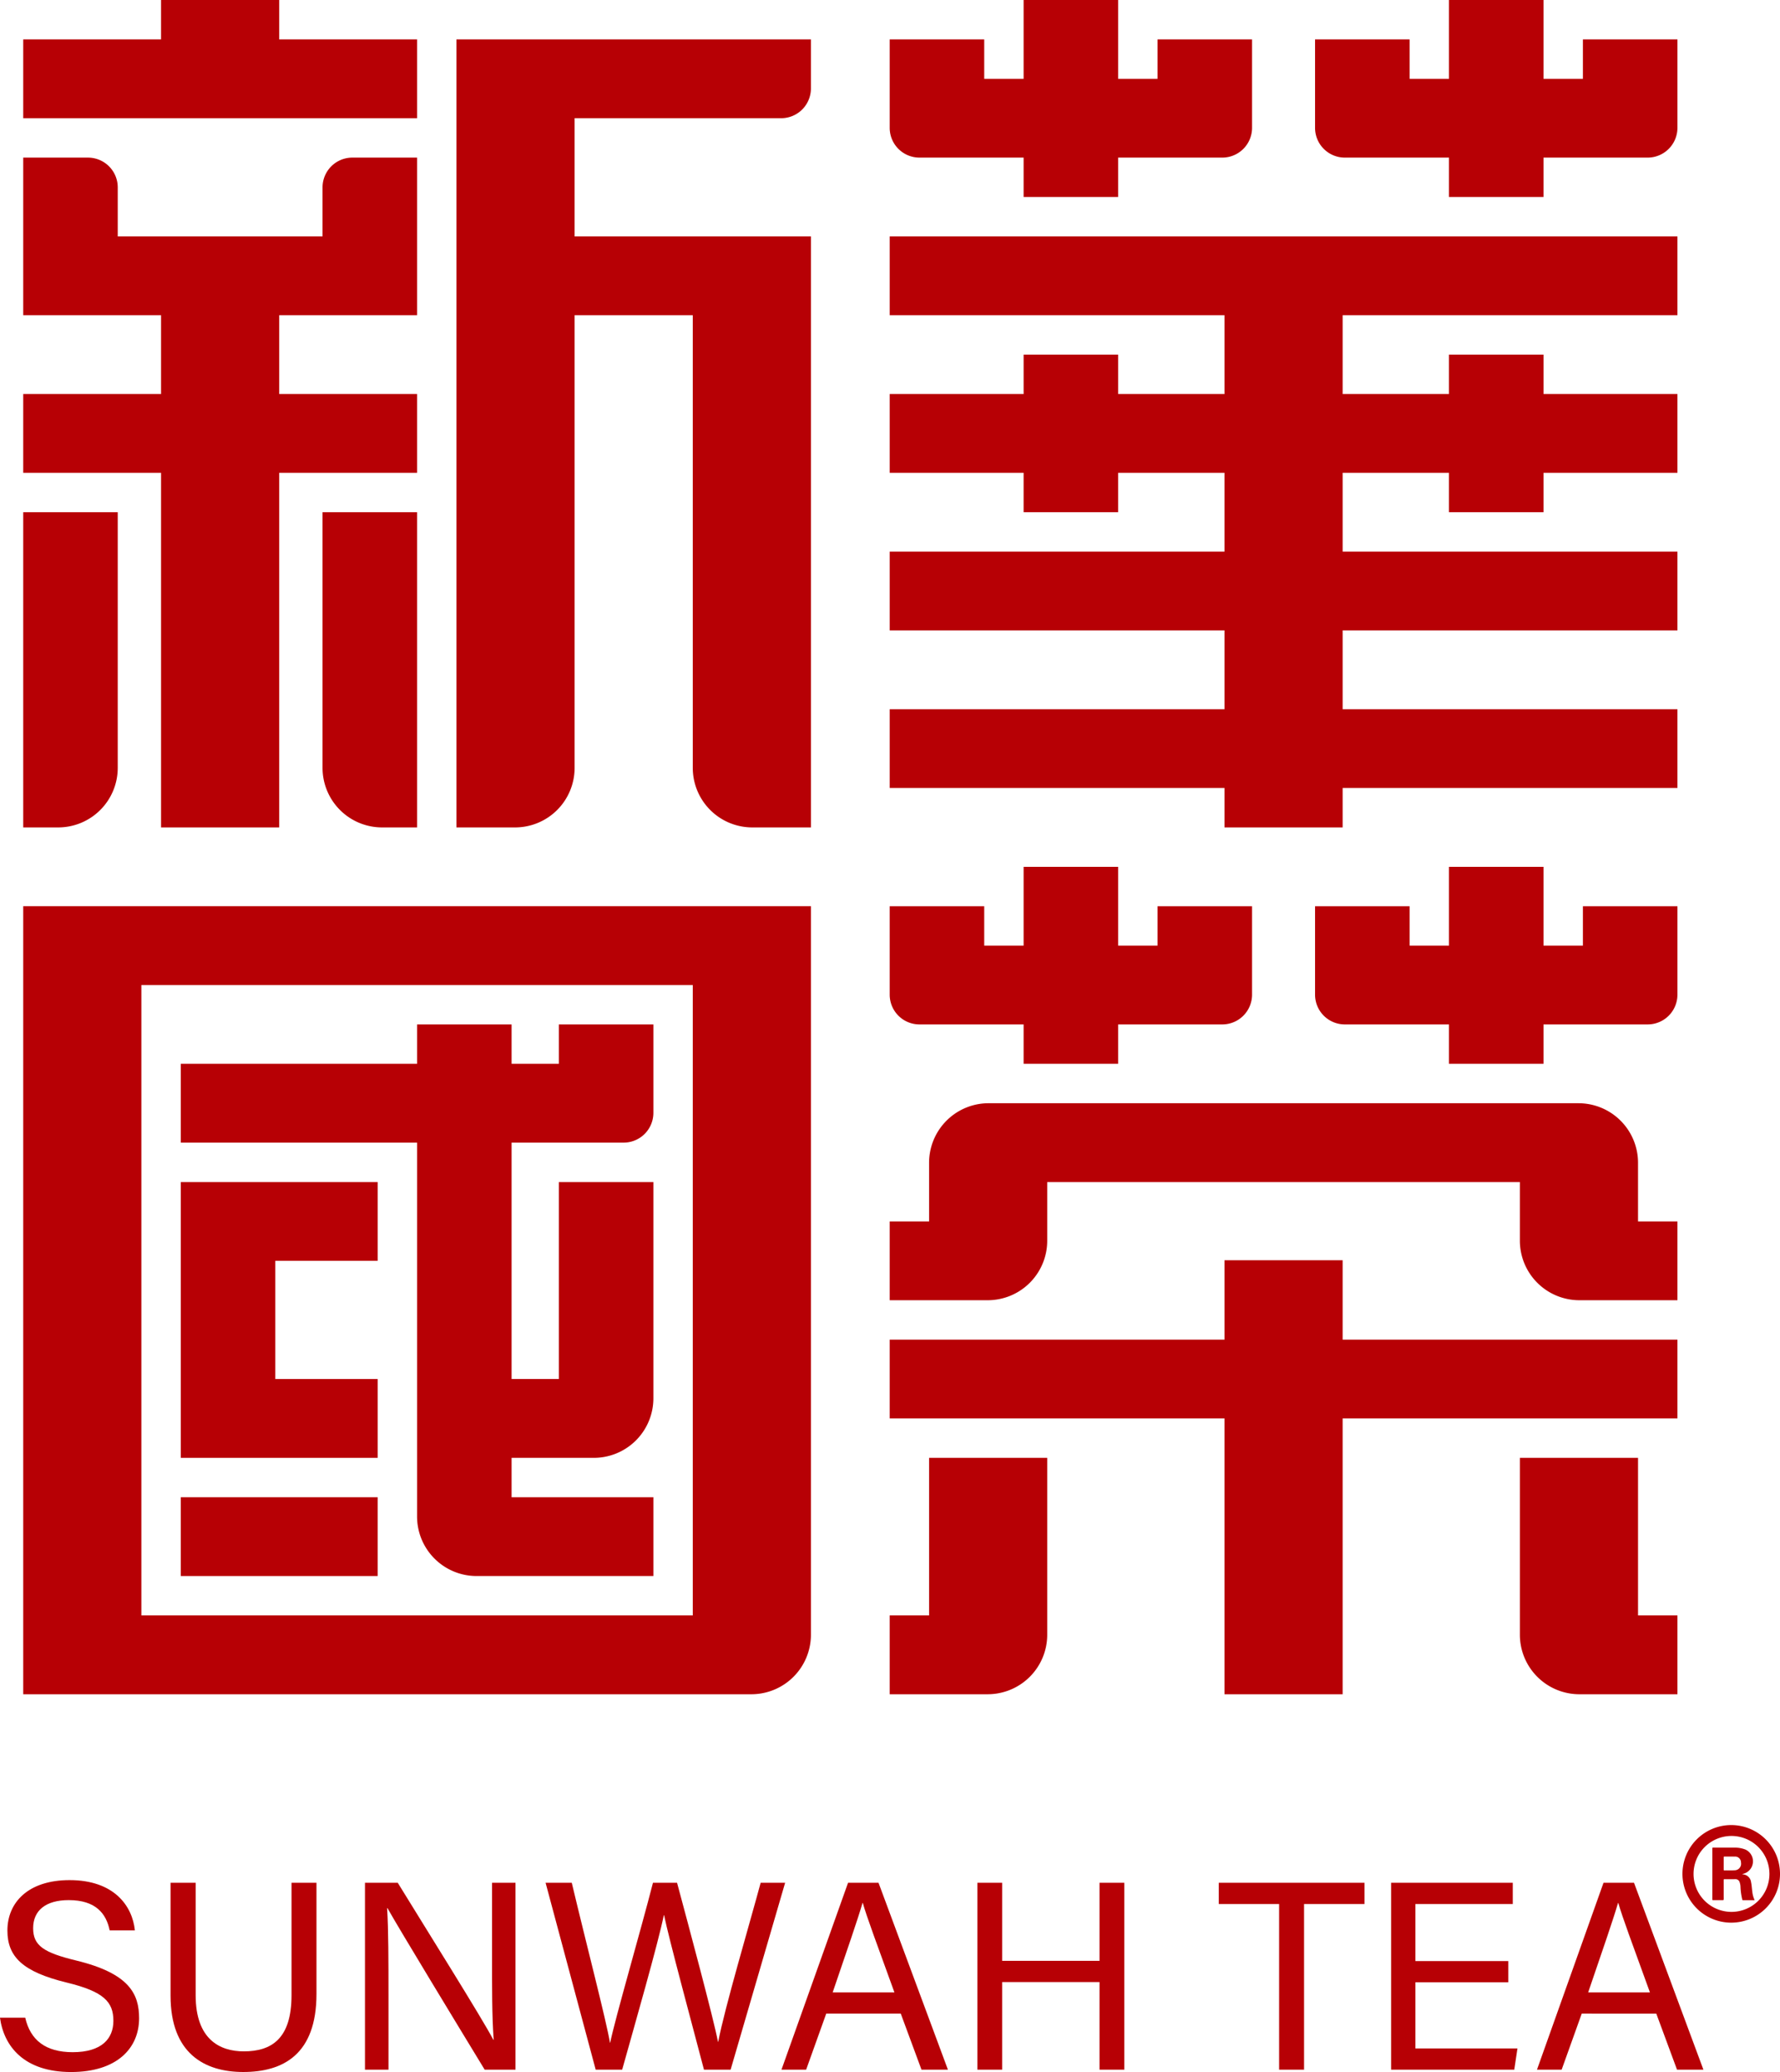 <svg xmlns="http://www.w3.org/2000/svg" width="315.489" height="367.108" viewBox="0 0 315.489 367.108">
	<g id="组_5851" data-name="组 5851" transform="translate(-198.671 -305.507)">
		<path id="路径_4873" data-name="路径 4873" d="M225.708,441.858H246.65V379.032h24.432V365.07H246.65V351.108h24.432V323.185H259.606a5.276,5.276,0,0,0-5.277,5.274v8.687h-36.3v-8.687a5.274,5.274,0,0,0-5.274-5.274H201.276v27.923h24.432V365.07H201.276v13.962h24.432Z" transform="translate(1.51 10.247)" fill="#b70005" />
		<path id="路径_4874" data-name="路径 4874" d="M271.388,518.141h31.335V504.179H277.589V497.2h14.58a10.553,10.553,0,0,0,10.553-10.549V448.335H285.967v34.9h-8.378V441.351h19.859a5.277,5.277,0,0,0,5.275-5.274V420.409H285.967v6.98h-8.378v-6.98H260.836v6.98H218.954v13.962h41.882v66.238a10.552,10.552,0,0,0,10.552,10.552" transform="translate(11.756 66.598)" fill="#b70005" />
		<path id="路径_4875" data-name="路径 4875" d="M251.615,418.805V362.958H234.862v45.295a10.552,10.552,0,0,0,10.552,10.552Z" transform="translate(20.977 33.299)" fill="#b70005" />
		<path id="路径_4876" data-name="路径 4876" d="M218.029,362.958H201.276v55.847h6.2a10.554,10.554,0,0,0,10.552-10.553Z" transform="translate(1.51 33.299)" fill="#b70005" />
		<path id="路径_4877" data-name="路径 4877" d="M271.082,312.489H246.65v-6.982H225.707v6.982H201.276v13.961h69.806Z" transform="translate(1.51 0)" fill="#b70005" />
		<path id="路径_4878" data-name="路径 4878" d="M249.887,316.907V449.542h10.391a10.552,10.552,0,0,0,10.552-10.552v-80.2h20.944v80.2a10.552,10.552,0,0,0,10.552,10.552h10.391V344.83H270.829V323.888h36.612a5.276,5.276,0,0,0,5.274-5.276v-8.684H249.887Z" transform="translate(29.685 2.562)" fill="#b70005" />
		<path id="路径_4879" data-name="路径 4879" d="M222.218,407.151H201.276V546.768H330.339a10.553,10.553,0,0,0,10.552-10.552V407.151H222.218Zm97.73,125.655h-97.73V421.111h97.73Z" transform="translate(1.51 58.914)" fill="#b70005" />
		<path id="路径_4880" data-name="路径 4880" d="M253.855,472.989H235.707V452.046h18.148V438.087h-34.9v48.866h34.9Z" transform="translate(11.756 76.845)" fill="#b70005" />
		<rect id="矩形_5331" data-name="矩形 5331" width="34.901" height="13.962" transform="translate(230.709 570.777)" fill="#b70005" />
		<path id="路径_4881" data-name="路径 4881" d="M322.235,333.431v6.979h16.753v-6.979h18.458a5.277,5.277,0,0,0,5.278-5.276V312.489H345.968v6.981h-6.98V305.507H322.235v13.962h-6.98v-6.981H298.5v15.667a5.276,5.276,0,0,0,5.273,5.276h18.461Z" transform="translate(57.862 0)" fill="#b70005" />
		<path id="路径_4882" data-name="路径 4882" d="M369.962,333.431v6.979h16.756v-6.979h18.458a5.279,5.279,0,0,0,5.28-5.276V312.489H393.7v6.981h-6.982V305.507H369.962v13.962h-6.977v-6.981H346.228v15.667a5.278,5.278,0,0,0,5.278,5.276h18.456Z" transform="translate(85.525 0)" fill="#b70005" />
		<path id="路径_4883" data-name="路径 4883" d="M322.235,430.655v6.978h16.753v-6.978h18.458a5.277,5.277,0,0,0,5.278-5.276V409.713H345.968v6.98h-6.98v-13.96H322.235v13.96h-6.98v-6.98H298.5v15.666a5.276,5.276,0,0,0,5.273,5.276h18.461Z" transform="translate(57.862 56.353)" fill="#b70005" />
		<path id="路径_4884" data-name="路径 4884" d="M369.962,430.655v6.978h16.756v-6.978h18.458a5.279,5.279,0,0,0,5.28-5.276V409.713H393.7v6.98h-6.982v-13.96H369.962v13.96h-6.977v-6.98H346.228v15.666a5.278,5.278,0,0,0,5.278,5.276h18.456Z" transform="translate(85.525 56.353)" fill="#b70005" />
		<path id="路径_4885" data-name="路径 4885" d="M357.838,332.023H298.5v13.963h59.337v13.962h-18.85v-6.981H322.235v6.981H298.5v13.962h23.733v6.978h16.753v-6.978h18.85v13.959H298.5v13.962h59.337v13.962H298.5v13.962h59.337v6.98H378.78v-6.98h59.336V415.792H378.78V401.831h59.336V387.868H378.78V373.909h18.843v6.978h16.758v-6.978h23.735V359.947H414.382v-6.981H397.623v6.981H378.78V345.985h59.336V332.023H357.838Z" transform="translate(57.863 15.369)" fill="#b70005" />
		<path id="路径_4886" data-name="路径 4886" d="M378.78,446.857H357.838v14.068H298.5v13.962h59.337v48.868H378.78V474.887h59.338V460.925H378.78Z" transform="translate(57.862 81.928)" fill="#b70005" />
		<path id="路径_4887" data-name="路径 4887" d="M420.583,429.248H316.031a10.547,10.547,0,0,0-10.55,10.55v10.391H298.5v13.962h17.371a10.551,10.551,0,0,0,10.55-10.551V443.21h83.772V453.6a10.549,10.549,0,0,0,10.551,10.551h17.373V450.189h-6.982V439.8a10.55,10.55,0,0,0-10.553-10.55" transform="translate(57.862 71.722)" fill="#b70005" />
		<path id="路径_4888" data-name="路径 4888" d="M390.152,469.022H369.21v31.333a10.55,10.55,0,0,0,10.551,10.553h17.373V496.947h-6.982Z" transform="translate(98.846 94.775)" fill="#b70005" />
		<path id="路径_4889" data-name="路径 4889" d="M305.481,496.945H298.5v13.962h17.371a10.551,10.551,0,0,0,10.55-10.554V469.021H305.481Z" transform="translate(57.862 94.774)" fill="#b70005" />
		<path id="路径_4890" data-name="路径 4890" d="M203.143,540.759c.9,3.971,3.613,6.113,8.413,6.113,5.164,0,7.211-2.418,7.211-5.55,0-3.323-1.635-5.178-8.272-6.785-7.8-1.9-10.511-4.566-10.511-9.221,0-4.922,3.625-8.93,11.019-8.93,7.884,0,11.129,4.56,11.575,8.908h-4.47c-.594-2.946-2.436-5.365-7.263-5.365-4.034,0-6.3,1.815-6.3,4.975,0,3.1,1.872,4.332,7.672,5.737,9.443,2.3,11.108,5.97,11.108,10.221,0,5.339-3.957,9.526-12.057,9.526-8.323,0-11.912-4.549-12.6-9.629Z" transform="translate(0 122.227)" fill="#b70005" />
		<path id="路径_4891" data-name="路径 4891" d="M222.258,516.685v19.93c0,7.822,4.293,9.938,8.53,9.938,4.965,0,8.46-2.28,8.46-9.938v-19.93h4.423v19.7c0,10.74-5.941,13.824-12.977,13.824-6.9,0-12.886-3.332-12.886-13.517V516.685Z" transform="translate(11.092 122.401)" fill="#b70005" />
		<path id="路径_4892" data-name="路径 4892" d="M239.623,549.8V516.685h5.81c4.753,7.747,15.082,24.213,16.939,27.815h.065c-.319-4.252-.289-9.476-.289-14.883V516.685H266.3V549.8H260.84c-4.377-7.188-15.15-24.908-17.227-28.621h-.066c.242,3.776.242,9.388.242,15.362V549.8Z" transform="translate(23.736 122.401)" fill="#b70005" />
		<path id="路径_4893" data-name="路径 4893" d="M268.769,549.8l-8.879-33.114h4.64c2.575,10.845,6.152,24.547,6.764,28.33h.044c.872-4.272,5.418-19.874,7.582-28.33h4.271c1.989,7.4,6.511,24.209,7.249,28.164h.052c1.065-5.728,5.686-21.357,7.516-28.164h4.337L292.683,549.8h-4.721c-2-7.612-6.268-23.4-7.07-27.369h-.049c-.992,4.937-5.254,19.763-7.382,27.369Z" transform="translate(35.483 122.401)" fill="#b70005" />
		<path id="路径_4894" data-name="路径 4894" d="M294.289,539.865l-3.561,9.933h-4.371l11.8-33.114h5.4l12.3,33.114h-4.684l-3.674-9.933Zm12.087-3.757c-3.156-8.706-4.889-13.329-5.608-15.851h-.047c-.81,2.808-2.751,8.407-5.292,15.851Z" transform="translate(50.824 122.401)" fill="#b70005" />
		<path id="路径_4895" data-name="路径 4895" d="M308.338,516.685h4.392v13.827h17.258V516.685h4.392V549.8h-4.392V534.273H312.73V549.8h-4.392Z" transform="translate(63.564 122.401)" fill="#b70005" />
		<path id="路径_4896" data-name="路径 4896" d="M346.119,520.449H335.425v-3.764h25.826v3.764H350.539V549.8h-4.42Z" transform="translate(79.264 122.401)" fill="#b70005" />
		<path id="路径_4897" data-name="路径 4897" d="M375.534,534.32H359.065v11.717h18.089l-.565,3.761H354.762V516.685h21.561v3.764H359.065v10.108h16.469Z" transform="translate(90.472 122.401)" fill="#b70005" />
		<path id="路径_4898" data-name="路径 4898" d="M379.062,539.865,375.5,549.8h-4.372l11.792-33.114h5.408l12.3,33.114h-4.678l-3.674-9.933Zm12.087-3.757c-3.156-8.706-4.891-13.329-5.607-15.851h-.048c-.812,2.808-2.747,8.407-5.294,15.851Z" transform="translate(99.958 122.401)" fill="#b70005" />
		<path id="路径_4899" data-name="路径 4899" d="M397.889,520.545c-.082-.57-.1-1.147-.224-1.707a1.546,1.546,0,0,0-1.118-1.3,3.874,3.874,0,0,0-.43-.076c.022-.048.055-.048.084-.056a2.289,2.289,0,0,0,.5-4.306,4.9,4.9,0,0,0-1.936-.353c-1.259-.013-2.523,0-3.787-.008-.137,0-.173.03-.173.171q.009,4.5,0,8.988c0,.124.03.156.153.154.553-.007,1.1-.01,1.656,0,.158,0,.213-.029.208-.2-.006-1.114,0-2.233-.006-3.347,0-.136.035-.174.176-.17.617.008,1.236,0,1.854,0a.757.757,0,0,1,.807.56,2.7,2.7,0,0,1,.143.826,11.431,11.431,0,0,0,.31,2.194c.013.061.006.141.123.139.684,0,1.369,0,2.077,0a4.684,4.684,0,0,1-.416-1.5m-3.094-3.8c-.617.044-1.235.006-1.854.02-.112,0-.126-.051-.123-.144,0-.369,0-.736,0-1.1,0-.351,0-.7,0-1.046,0-.112.014-.159.145-.159.594.006,1.188,0,1.782.006a1.04,1.04,0,0,1,1.139,1.064,1.154,1.154,0,0,1-1.089,1.361" transform="translate(111.361 120.114)" fill="#b70005" />
		<path id="路径_4900" data-name="路径 4900" d="M396.1,510.212a8.645,8.645,0,1,0,8.642,8.645,8.647,8.647,0,0,0-8.642-8.645m.041,15.38a6.725,6.725,0,1,1,6.727-6.727,6.725,6.725,0,0,1-6.727,6.727" transform="translate(109.419 118.649)" fill="#b70005" />
	</g>
</svg>
